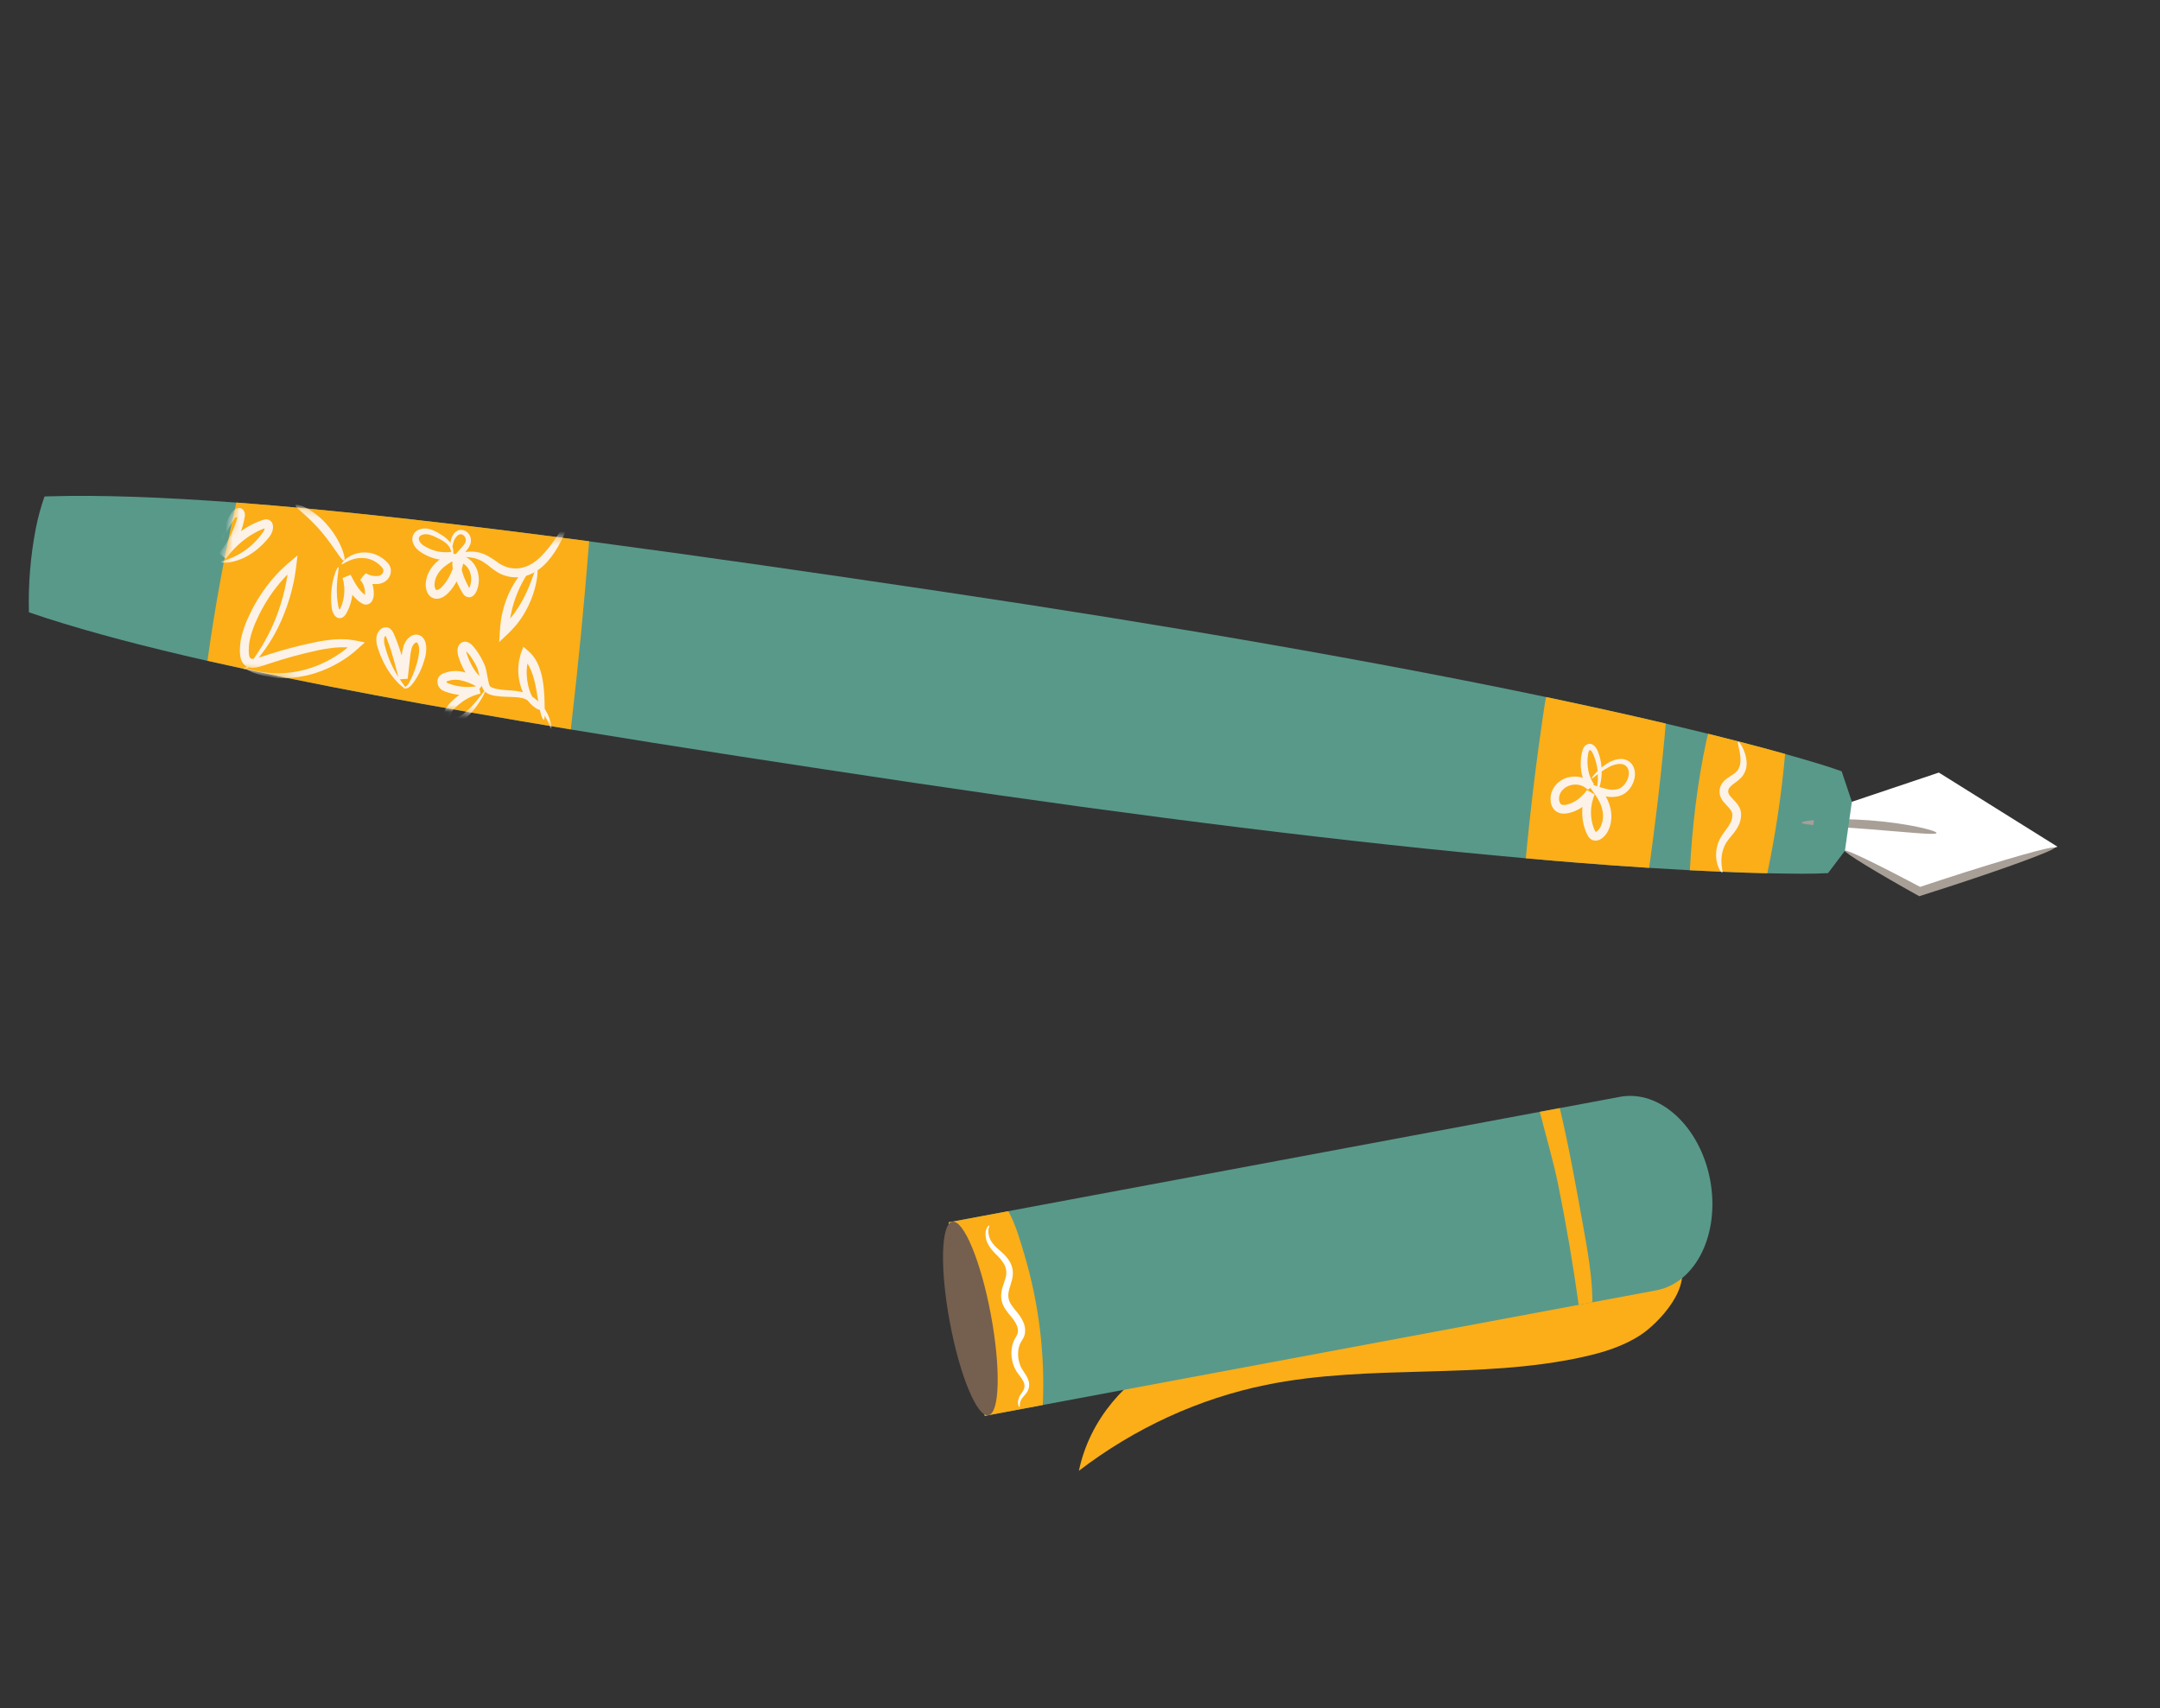 <?xml version="1.0" encoding="UTF-8"?> <svg xmlns="http://www.w3.org/2000/svg" width="311" height="246" viewBox="0 0 311 246" fill="none"><rect x="0" y="0" width="311" height="246" fill="#333333" stroke="none"/><path d="M263.202 125.725C262 125.785 260.753 125.813 259.462 125.809C257.866 125.802 256.2 125.78 254.464 125.743C252.274 125.693 249.977 125.615 247.572 125.51C246.183 125.453 244.763 125.386 243.312 125.308C241.416 125.205 239.464 125.091 237.457 124.965C234.03 124.748 230.451 124.488 226.722 124.186C225.87 124.118 225.01 124.047 224.142 123.973L223.721 123.939C222.397 123.822 221.056 123.705 219.699 123.588C194.793 121.375 164.347 117.599 131.609 112.72C114.221 110.127 97.584 107.575 82.157 105.035C62.408 101.773 44.642 98.511 29.843 95.153C21.035 93.156 13.276 91.123 6.78 89.038C5.881 88.749 5.008 88.459 4.161 88.167C4.056 84.106 4.391 80.046 5.162 76.058C5.469 74.507 5.886 72.981 6.412 71.49C6.623 71.48 6.837 71.475 7.054 71.468C14.526 71.245 23.612 71.591 34.004 72.368C48.63 73.465 65.847 75.437 84.803 77.945C100.762 80.064 117.954 82.549 135.874 85.22C168.341 90.06 198.292 95.274 222.6 100.369C228.72 101.654 234.484 102.927 239.84 104.188C241.927 104.683 243.959 105.173 245.933 105.658C247.554 106.057 249.133 106.457 250.667 106.857C252.882 107.429 254.997 107.999 257.014 108.564C258.683 109.031 260.282 109.495 261.81 109.956C262.971 110.305 264.087 110.674 265.155 111.057C264.058 114.698 263.608 121.17 263.202 125.725Z" fill="#59998A"></path><path d="M262.395 120.735L276.401 128.384L296.246 121.923L279.156 111.243L262.334 116.894L262.395 120.735Z" fill="white"></path><path d="M278.823 119.941C278.887 119.607 274.61 118.527 269.202 118.123C263.794 117.719 259.402 118.121 259.415 118.462C259.429 118.804 263.774 118.982 269.104 119.397C274.435 119.811 278.759 120.299 278.823 119.941Z" fill="#A89F97"></path><path d="M295.806 122.066C295.697 121.731 288.653 123.724 280.072 126.517L278.101 127.163L277.144 127.482L276.673 127.639L276.467 127.708L274.444 126.643L272.366 125.564C271.047 124.887 269.872 124.3 268.887 123.822C266.918 122.87 265.707 122.366 265.636 122.496C265.564 122.625 266.643 123.371 268.509 124.515C269.442 125.087 270.572 125.757 271.856 126.504L273.885 127.671L274.97 128.282L276.339 129.047L280.467 127.723C289.047 124.937 295.916 122.401 295.806 122.066Z" fill="#A89F97"></path><path d="M265.163 111.055L266.634 115.451L265.636 122.5L263.204 125.724L260.853 120.793L261.495 115.224L265.163 111.055Z" fill="#59998A"></path><path d="M82.185 105.027C62.436 101.765 44.67 98.503 29.872 95.145C30.933 87.49 32.319 79.895 34.029 72.361C48.654 73.458 65.871 75.43 84.828 77.938C84.116 86.982 83.235 96.012 82.185 105.027Z" fill="#FBAE17"></path><mask id="mask0_5319_40" style="mask-type:luminance" maskUnits="userSpaceOnUse" x="29" y="72" width="56" height="34"><path d="M82.15 105.037C62.401 101.775 44.635 98.513 29.837 95.155C30.898 87.5 32.283 79.905 33.994 72.371C48.619 73.468 65.836 75.44 84.793 77.947C84.081 86.992 83.2 96.022 82.15 105.037Z" fill="white"></path></mask><g mask="url(#mask0_5319_40)"><path d="M65.355 80.331C65.395 80.415 65.684 80.352 66.181 80.283C66.859 80.178 67.551 80.201 68.221 80.35C68.666 80.456 69.094 80.627 69.489 80.859C69.959 81.157 70.408 81.487 70.834 81.844C71.1 82.054 71.38 82.247 71.67 82.422C72.68 83.014 73.86 83.244 75.018 83.076C75.79 82.959 76.529 82.682 77.187 82.264C77.777 81.89 78.312 81.436 78.777 80.915C79.527 80.064 80.166 79.12 80.677 78.108C81.026 77.447 81.328 76.763 81.582 76.06C81.757 75.561 81.811 75.265 81.733 75.227C81.654 75.188 81.45 75.404 81.141 75.831C80.833 76.257 80.424 76.888 79.903 77.639C79.32 78.516 78.659 79.338 77.927 80.096C77.11 80.907 76.063 81.635 74.835 81.806C74.241 81.896 73.635 81.853 73.06 81.681C72.508 81.506 71.99 81.239 71.528 80.89C71.039 80.523 70.52 80.197 69.977 79.916C69.47 79.671 68.925 79.514 68.365 79.453C67.572 79.359 66.769 79.478 66.038 79.798C65.538 80.038 65.32 80.257 65.355 80.331Z" fill="#FCF2E8"></path><path d="M65.056 79.156C65.107 79.142 65.107 78.946 65.166 78.586C65.201 78.368 65.258 78.153 65.334 77.945C65.43 77.676 65.578 77.428 65.77 77.216C65.872 77.106 65.996 77.019 66.133 76.961C66.259 76.913 66.398 76.912 66.524 76.96C66.679 77.021 66.812 77.125 66.909 77.26C67.006 77.395 67.061 77.555 67.07 77.721C67.074 77.909 67.023 78.093 66.924 78.252C66.79 78.461 66.635 78.657 66.462 78.834L66.171 79.161L65.743 79.646L65.219 80.247L64.941 80.561C64.902 80.61 64.837 80.674 64.816 80.711L64.744 80.83L65.578 80.878C65.711 80.89 65.863 80.892 65.984 80.913L66.161 80.945L66.252 80.962L66.319 80.987C66.445 81.026 66.566 81.08 66.679 81.148C66.769 81.201 66.856 81.26 66.939 81.326C67.283 81.605 67.541 81.977 67.681 82.398C67.833 82.856 67.879 83.343 67.816 83.822C67.785 84.065 67.722 84.303 67.63 84.53C67.593 84.608 67.606 84.581 67.598 84.594L67.586 84.609C67.582 84.614 67.577 84.618 67.572 84.621C67.567 84.624 67.56 84.626 67.554 84.626C67.495 84.577 67.598 84.731 67.307 84.182C67.107 83.793 66.927 83.394 66.768 82.985C66.458 82.177 66.305 81.327 66.444 80.517L65.834 80.622C65.822 80.581 65.848 80.563 65.826 80.595C65.778 80.648 65.719 80.69 65.653 80.716C65.581 80.753 65.387 80.803 65.441 80.794C65.445 80.806 65.449 80.819 65.451 80.831C65.453 80.876 65.451 80.921 65.445 80.966C65.451 80.987 65.438 81.012 65.434 81.031L65.407 81.142C65.33 81.452 65.236 81.757 65.123 82.056C64.897 82.662 64.597 83.237 64.229 83.768C64.037 84.053 63.818 84.319 63.575 84.561C63.4 84.747 63.178 84.883 62.932 84.953C62.911 84.96 62.888 84.961 62.866 84.958C62.845 84.955 62.824 84.946 62.806 84.934C62.749 84.899 62.705 84.847 62.68 84.786C62.579 84.544 62.541 84.28 62.568 84.019C62.598 83.719 62.67 83.424 62.782 83.144C62.901 82.861 63.055 82.594 63.24 82.35C63.429 82.101 63.645 81.872 63.884 81.67L63.928 81.632L63.95 81.611L63.963 81.607L63.987 81.588L64.189 81.436C64.325 81.327 64.467 81.227 64.615 81.134C64.771 81.038 64.926 80.94 65.083 80.847L65.632 80.554L65.558 80.29L65.523 80.127L65.515 80.024C65.508 80.002 65.52 79.971 65.514 79.955C65.456 79.912 65.381 79.847 65.186 79.436L64.685 79.501C64.531 79.515 64.416 79.508 64.281 79.513C64.145 79.518 64.013 79.524 63.9 79.512L63.558 79.48L63.389 79.463L63.301 79.447L63.138 79.42C63.03 79.401 62.926 79.375 62.821 79.353C62.413 79.251 62.018 79.106 61.64 78.921C61.458 78.832 61.279 78.735 61.107 78.628L60.979 78.548C60.942 78.522 60.911 78.501 60.878 78.476C60.811 78.425 60.748 78.37 60.689 78.311C60.472 78.123 60.333 77.859 60.3 77.574C60.303 77.462 60.34 77.354 60.404 77.263C60.469 77.172 60.559 77.102 60.664 77.063C60.92 76.942 61.206 76.895 61.487 76.929C62.069 76.993 62.63 77.281 63.131 77.539C63.573 77.74 63.983 78.006 64.347 78.327C64.597 78.57 64.787 78.867 64.901 79.196C65.091 79.744 65.018 80.077 65.091 80.097C65.118 80.104 65.173 80.03 65.22 79.865C65.281 79.618 65.29 79.36 65.244 79.109C65.175 78.695 64.998 78.306 64.73 77.982C64.368 77.574 63.941 77.229 63.465 76.961C62.968 76.656 62.399 76.28 61.6 76.128C61.164 76.051 60.716 76.1 60.307 76.269C60.062 76.368 59.846 76.526 59.679 76.729C59.497 76.959 59.389 77.238 59.371 77.53C59.358 77.81 59.414 78.09 59.532 78.344C59.641 78.581 59.786 78.8 59.964 78.991C60.051 79.087 60.145 79.177 60.245 79.26C60.296 79.302 60.353 79.343 60.404 79.382L60.548 79.48C60.745 79.614 60.949 79.737 61.159 79.849C61.597 80.082 62.059 80.269 62.536 80.405C62.659 80.435 62.783 80.471 62.907 80.497L63.1 80.534L63.199 80.554L63.279 80.572C63.309 80.578 63.341 80.579 63.372 80.577L63.249 80.634L63.213 80.644L63.191 80.65L63.179 80.653L63.081 80.735C62.775 80.988 62.498 81.273 62.254 81.586C61.997 81.913 61.784 82.273 61.62 82.655C61.541 82.852 61.475 83.053 61.423 83.258C61.362 83.471 61.322 83.689 61.306 83.909C61.256 84.394 61.334 84.883 61.532 85.328C61.663 85.611 61.873 85.849 62.138 86.012C62.428 86.189 62.771 86.257 63.106 86.204C63.378 86.16 63.639 86.062 63.874 85.917C64.077 85.793 64.266 85.648 64.438 85.485C64.748 85.182 65.027 84.849 65.27 84.49C65.697 83.869 66.045 83.196 66.304 82.488C66.433 82.143 66.54 81.79 66.626 81.431L66.659 81.292C66.673 81.229 66.683 81.165 66.689 81.101C66.704 80.979 66.708 80.855 66.701 80.732C66.692 80.569 66.652 80.409 66.584 80.26C66.525 80.131 66.436 80.018 66.324 79.931C66.173 79.816 65.986 79.756 65.796 79.763L65.285 79.786L65.202 80.279C65.111 80.824 65.109 81.38 65.196 81.926C65.28 82.437 65.419 82.936 65.613 83.416C65.793 83.864 65.999 84.301 66.229 84.725L66.393 85.03C66.477 85.192 66.57 85.349 66.674 85.499C66.775 85.662 66.917 85.794 67.087 85.882C67.257 85.969 67.447 86.01 67.638 85.998C67.894 85.961 68.127 85.831 68.292 85.632C68.384 85.528 68.463 85.414 68.528 85.292C68.593 85.177 68.66 85.006 68.685 84.95C68.808 84.627 68.888 84.289 68.922 83.944C68.993 83.287 68.908 82.622 68.674 82.003C68.449 81.4 68.054 80.876 67.537 80.493C67.414 80.401 67.282 80.319 67.145 80.248C67.037 80.188 66.924 80.137 66.807 80.096C66.741 80.075 66.672 80.064 66.603 80.065L66.57 80.074C66.557 80.078 66.568 80.064 66.575 80.058L66.606 80.013L66.674 79.914L66.712 79.861L66.721 79.847L66.757 79.805L66.826 79.718L67.096 79.377C67.296 79.143 67.47 78.888 67.614 78.616C67.771 78.316 67.836 77.975 67.799 77.638C67.765 77.331 67.639 77.042 67.438 76.808C67.238 76.574 66.971 76.405 66.674 76.324C66.397 76.251 66.103 76.284 65.849 76.415C65.648 76.526 65.473 76.678 65.336 76.862C65.127 77.147 64.983 77.474 64.915 77.821C64.865 78.066 64.848 78.317 64.864 78.566C64.912 78.973 65.015 79.164 65.056 79.156Z" fill="#FCF2E8"></path><path d="M77.291 81.74C77.1 81.71 76.836 82.853 76.129 84.558C75.719 85.552 75.223 86.509 74.649 87.418C74.314 87.95 73.946 88.461 73.546 88.947L73.47 89.041L73.451 89.063L73.471 88.957L73.513 88.711C73.631 88.082 73.783 87.46 73.967 86.848C74.147 86.262 74.352 85.716 74.562 85.219C74.773 84.722 74.996 84.257 75.218 83.848C75.439 83.439 75.654 83.075 75.85 82.757L76.13 82.313C76.192 82.206 76.27 82.108 76.362 82.024C76.528 81.871 76.648 81.807 76.766 81.841C76.883 81.876 76.892 81.932 76.916 81.902C76.934 81.849 76.936 81.792 76.921 81.738C76.905 81.684 76.874 81.636 76.832 81.6C76.789 81.561 76.738 81.531 76.683 81.512C76.628 81.493 76.57 81.486 76.512 81.49C76.362 81.499 76.215 81.54 76.082 81.61C75.923 81.69 75.779 81.797 75.656 81.925C75.537 82.044 75.41 82.177 75.274 82.319C74.975 82.651 74.697 83.002 74.44 83.369C74.13 83.815 73.848 84.28 73.596 84.762C73.31 85.317 73.059 85.889 72.845 86.476C72.611 87.124 72.422 87.788 72.278 88.462L72.224 88.728L72.195 88.88C72.179 88.958 72.166 89.049 72.156 89.131L72.024 90.158C71.995 90.49 71.978 90.809 71.953 91.139C71.928 91.47 71.91 91.82 71.887 92.163L71.867 92.465L73.291 91.105C73.516 90.903 73.746 90.629 73.971 90.385L74.305 90.014C74.36 89.955 74.419 89.876 74.448 89.839L74.53 89.732C74.951 89.194 75.33 88.624 75.662 88.026C76.224 87.025 76.665 85.96 76.974 84.854C77.498 82.971 77.447 81.766 77.291 81.74Z" fill="#FCF2E8"></path><path d="M69.832 99.465C69.748 99.417 69.367 100.023 68.552 100.992C68.065 101.578 67.527 102.12 66.945 102.613C66.603 102.904 66.218 103.139 65.803 103.311C65.598 103.393 65.381 103.439 65.161 103.448C65.075 103.452 64.989 103.446 64.904 103.431C64.882 103.428 64.861 103.421 64.842 103.409C64.823 103.398 64.807 103.382 64.794 103.364C64.779 103.33 64.773 103.291 64.779 103.253C64.789 103.177 64.804 103.101 64.824 103.027C64.881 102.822 64.973 102.627 65.095 102.452C65.395 102.042 65.753 101.678 66.157 101.369C67.036 100.64 68.072 100.125 69.185 99.867L68.935 98.758C67.495 99.053 66.002 98.94 64.623 98.431C64.388 98.349 64.305 98.268 64.293 98.237C64.279 98.208 64.27 98.176 64.267 98.144L64.287 98.138L64.548 98.039C64.728 97.981 64.913 97.937 65.1 97.909C65.492 97.858 65.889 97.87 66.277 97.945C67.131 98.131 67.949 98.454 68.699 98.902C68.835 98.976 68.968 99.058 69.1 99.134L69.817 98.08C69.03 97.456 68.38 96.676 67.908 95.79C67.671 95.355 67.471 94.902 67.308 94.435L67.2 94.1C67.173 94.009 67.154 93.917 67.142 93.823C67.142 93.823 67.139 93.81 67.137 93.805C67.136 93.799 67.161 93.798 67.172 93.804C67.183 93.81 67.172 93.804 67.184 93.817L67.26 93.904L67.411 94.077C67.508 94.195 67.603 94.314 67.694 94.437C68.052 94.92 68.361 95.437 68.619 95.98L68.714 96.182L68.759 96.283L68.78 96.359C68.823 96.486 68.859 96.614 68.888 96.744C68.957 97.025 69.017 97.32 69.077 97.605C69.136 97.89 69.203 98.199 69.284 98.503C69.326 98.654 69.37 98.81 69.433 98.97C69.505 99.174 69.614 99.362 69.755 99.527C69.973 99.732 70.23 99.89 70.51 99.994C70.743 100.08 70.984 100.144 71.229 100.186C71.665 100.258 72.104 100.302 72.546 100.317C73.374 100.357 74.142 100.353 74.813 100.445C74.972 100.467 75.13 100.497 75.286 100.536C75.427 100.578 75.565 100.632 75.697 100.697C75.977 100.823 76.246 100.972 76.503 101.141C76.959 101.44 77.376 101.794 77.746 102.195C78.265 102.772 78.685 103.431 78.988 104.146C79.195 104.647 79.283 104.933 79.346 104.923C79.409 104.913 79.413 104.608 79.294 104.047C79.1 103.231 78.733 102.465 78.219 101.801C77.85 101.321 77.417 100.893 76.933 100.529C76.657 100.32 76.365 100.134 76.059 99.972C75.888 99.878 75.708 99.798 75.523 99.735C75.335 99.675 75.144 99.627 74.951 99.591C74.178 99.442 73.404 99.419 72.607 99.346C72.211 99.316 71.817 99.261 71.428 99.182C71.055 99.103 70.685 98.958 70.531 98.794C70.498 98.731 70.47 98.665 70.447 98.597C70.416 98.485 70.381 98.359 70.345 98.23C70.282 97.966 70.23 97.681 70.175 97.389C70.121 97.097 70.068 96.794 69.999 96.476C69.96 96.304 69.913 96.134 69.856 95.967L69.803 95.823L69.755 95.71L69.656 95.484C69.377 94.864 69.038 94.273 68.643 93.72C68.543 93.578 68.435 93.44 68.326 93.302L68.157 93.099L68.069 92.998C68.018 92.94 67.964 92.884 67.907 92.832C67.692 92.612 67.413 92.463 67.11 92.406C66.967 92.384 66.821 92.392 66.681 92.431C66.542 92.47 66.412 92.539 66.302 92.633C66.131 92.783 66.006 92.977 65.939 93.194C65.87 93.437 65.85 93.691 65.88 93.942C65.897 94.107 65.927 94.27 65.972 94.43C66.015 94.584 66.049 94.703 66.099 94.839C66.279 95.374 66.504 95.893 66.771 96.391C67.321 97.437 68.084 98.356 69.011 99.089L69.727 98.036C69.586 97.954 69.445 97.868 69.293 97.791C68.418 97.272 67.463 96.903 66.466 96.699C65.945 96.604 65.412 96.594 64.887 96.669C64.624 96.71 64.365 96.774 64.113 96.86C63.989 96.907 63.868 96.954 63.742 97.005C63.713 97.013 63.658 97.045 63.611 97.071C63.562 97.098 63.514 97.128 63.469 97.16C63.38 97.225 63.3 97.302 63.232 97.389C63.067 97.612 62.98 97.883 62.985 98.16C62.983 98.404 63.045 98.645 63.164 98.858C63.283 99.071 63.456 99.249 63.664 99.376C63.82 99.47 63.986 99.547 64.159 99.603C64.706 99.798 65.27 99.938 65.845 100.022C66.939 100.181 68.054 100.136 69.132 99.889L68.884 98.778C67.611 99.104 66.434 99.73 65.452 100.603C65.221 100.803 65.016 101.007 64.8 101.228C64.589 101.452 64.401 101.696 64.238 101.957C64.07 102.227 63.948 102.523 63.878 102.833C63.838 103.009 63.82 103.189 63.823 103.369C63.822 103.579 63.885 103.784 64.004 103.956C64.076 104.048 64.166 104.124 64.268 104.18C64.37 104.236 64.483 104.271 64.599 104.282C64.785 104.318 64.976 104.326 65.165 104.306C65.478 104.274 65.783 104.189 66.067 104.054C66.545 103.824 66.981 103.517 67.359 103.145C67.936 102.585 68.451 101.964 68.894 101.293C69.664 100.188 69.899 99.501 69.832 99.465Z" fill="#FCF2E8"></path><path d="M78.299 103.67C78.471 103.631 78.432 102.589 78.399 100.875C78.381 99.848 78.287 98.824 78.117 97.812C78.006 97.192 77.836 96.585 77.61 95.998C77.486 95.677 77.338 95.367 77.167 95.069C77.122 94.992 77.077 94.911 77.027 94.841C76.943 94.706 76.851 94.578 76.749 94.456C76.65 94.338 76.55 94.22 76.45 94.099L76.137 93.803L75.482 93.246L75.4 93.174C75.375 93.157 75.339 93.099 75.333 93.158L75.264 93.36L75.119 93.746C75.074 93.877 75.02 93.993 74.981 94.135L74.874 94.573L74.766 95.005C74.749 95.077 74.73 95.145 74.715 95.222C74.707 95.261 74.705 95.291 74.7 95.325L74.692 95.406C74.605 96.039 74.596 96.681 74.666 97.316C74.725 97.888 74.846 98.451 75.025 98.998C75.109 99.244 75.206 99.486 75.315 99.723C75.369 99.836 75.422 99.947 75.474 100.055L75.65 100.36C76.008 100.994 76.509 101.535 77.112 101.942C77.275 102.055 77.454 102.141 77.644 102.197C77.774 102.236 77.851 102.236 77.873 102.197C77.984 102.025 77.078 101.438 76.452 99.946C76.414 99.854 76.374 99.759 76.333 99.663C76.291 99.567 76.266 99.462 76.231 99.359C76.151 99.156 76.112 98.93 76.048 98.704C75.936 98.218 75.867 97.722 75.843 97.223C75.815 96.676 75.846 96.127 75.934 95.587C75.943 95.521 75.939 95.549 75.943 95.541C75.983 95.598 76.021 95.658 76.055 95.719C76.201 95.963 76.33 96.216 76.439 96.479C76.655 96.992 76.829 97.522 76.959 98.064C77.214 99.115 77.351 100.12 77.493 100.967C77.592 101.646 77.736 102.317 77.924 102.976C78.078 103.441 78.218 103.685 78.299 103.67Z" fill="#FCF2E8"></path><path d="M35.008 96.326C35.018 96.359 35.275 96.384 35.694 96.165C36.114 95.945 36.629 95.474 37.162 94.81C38.697 92.934 39.934 90.833 40.831 88.581C41.462 87.027 41.95 85.419 42.29 83.777L42.359 83.443L42.395 83.274L42.437 82.988L42.617 81.808C42.674 81.409 42.714 80.997 42.765 80.584L42.802 80.272L42.82 80.116L42.829 80.036L42.833 79.997C42.83 79.987 42.841 79.962 42.828 79.98L42.348 80.387L41.385 81.204C41.061 81.478 40.753 81.79 40.43 82.085C40.333 82.176 40.314 82.2 40.264 82.25L40.132 82.384L39.868 82.659C39.7 82.847 39.522 83.03 39.356 83.226C37.951 84.851 36.781 86.665 35.88 88.615C35.37 89.65 34.981 90.74 34.721 91.864C34.659 92.161 34.613 92.461 34.585 92.763C34.554 93.058 34.537 93.361 34.534 93.673C34.531 94.003 34.562 94.332 34.626 94.656C34.665 94.844 34.726 95.028 34.806 95.203C34.901 95.414 35.039 95.603 35.211 95.757C35.395 95.919 35.616 96.034 35.854 96.093C36.054 96.143 36.261 96.163 36.468 96.152C36.801 96.13 37.131 96.071 37.451 95.975C38.043 95.81 38.562 95.614 39.091 95.446C40.148 95.099 41.196 94.785 42.234 94.503C43.27 94.214 44.3 93.968 45.312 93.743C46.282 93.517 47.266 93.353 48.258 93.251C48.725 93.209 49.195 93.193 49.665 93.205C49.724 93.207 49.781 93.207 49.838 93.211L49.887 93.214L49.926 93.216C49.956 93.216 49.987 93.218 50.017 93.222L50.041 93.215C50.051 93.212 50.056 93.211 50.043 93.225L50.016 93.253L49.955 93.316L49.911 93.355L49.65 93.558C49.474 93.688 49.313 93.835 49.13 93.948C47.827 94.877 46.397 95.614 44.884 96.135C43.632 96.565 42.328 96.828 41.007 96.915C40.005 96.988 38.998 96.95 38.004 96.802C37.798 96.772 37.602 96.752 37.421 96.719L36.916 96.611L36.479 96.525L36.122 96.431C35.693 96.323 35.457 96.284 35.441 96.325C35.425 96.366 35.629 96.485 36.038 96.674L36.383 96.83L36.814 96.978L37.321 97.145C37.505 97.2 37.703 97.241 37.911 97.293C38.933 97.534 39.981 97.647 41.031 97.629C42.429 97.614 43.818 97.402 45.156 96.997C46.781 96.504 48.323 95.769 49.73 94.819C49.928 94.701 50.106 94.553 50.294 94.418L50.576 94.209C50.743 94.09 50.904 93.962 51.057 93.825L51.962 93.014L52.424 92.6L52.482 92.547L52.511 92.521C52.511 92.521 52.544 92.499 52.52 92.5L52.369 92.469L52.064 92.406C51.649 92.325 51.285 92.233 50.846 92.173C50.633 92.139 50.424 92.108 50.192 92.083L49.886 92.061C49.821 92.055 49.758 92.053 49.7 92.049C49.184 92.026 48.668 92.033 48.153 92.072C47.108 92.162 46.07 92.32 45.046 92.544C44.01 92.76 42.962 93.008 41.902 93.287C40.842 93.569 39.771 93.883 38.692 94.23C38.153 94.401 37.611 94.598 37.107 94.739C36.881 94.806 36.648 94.849 36.412 94.868C36.286 94.888 36.157 94.858 36.053 94.785C35.955 94.669 35.892 94.527 35.873 94.377C35.83 94.141 35.81 93.902 35.814 93.662C35.816 93.404 35.831 93.14 35.856 92.874C35.882 92.617 35.921 92.362 35.972 92.11C36.209 91.079 36.56 90.079 37.021 89.126C37.86 87.272 38.949 85.54 40.256 83.98C40.408 83.791 40.572 83.615 40.73 83.434L41.185 82.942L41.265 82.855L41.33 82.786L41.367 82.748C41.371 82.759 41.374 82.769 41.376 82.78C41.375 82.81 41.375 82.826 41.372 82.871L41.357 83.021L41.352 83.063L41.322 83.225L41.265 83.548C40.977 85.141 40.554 86.707 40.002 88.229C39.202 90.444 38.119 92.546 36.78 94.483C36.449 95.019 36.04 95.503 35.567 95.919C35.225 96.212 34.996 96.276 35.008 96.326Z" fill="#FCF2E8"></path><path d="M49.18 81.245C49.206 81.271 49.283 81.248 49.409 81.181C49.471 81.149 49.545 81.105 49.631 81.053C49.717 81.002 49.826 80.955 49.939 80.892C50.217 80.75 50.507 80.63 50.805 80.533C51.197 80.417 51.604 80.353 52.013 80.342C52.54 80.33 53.064 80.429 53.55 80.633C54.037 80.838 54.475 81.142 54.835 81.527C55.063 81.748 55.194 81.955 55.2 82.112C55.204 82.217 55.187 82.321 55.15 82.418C55.112 82.516 55.056 82.605 54.984 82.681C54.806 82.848 54.57 82.941 54.326 82.942C54.165 82.954 54.003 82.951 53.843 82.934L53.767 82.924L53.638 82.905C53.556 82.895 53.443 82.861 53.351 82.841C53.26 82.821 53.15 82.775 53.034 82.727C52.909 82.673 52.787 82.612 52.669 82.546C52.508 82.728 52.419 82.822 52.358 82.883C52.296 82.944 52.265 82.969 52.244 82.988C52.132 83.164 52.006 83.331 51.868 83.488C51.991 83.632 52.099 83.789 52.191 83.955C52.228 84.027 52.272 84.099 52.302 84.169L52.378 84.376L52.42 84.487L52.461 84.633C52.478 84.694 52.495 84.753 52.501 84.815C52.547 85.06 52.566 85.309 52.559 85.558C52.545 85.704 52.548 85.644 52.548 85.657L52.423 85.563C51.996 85.203 51.63 84.776 51.339 84.299C51.02 83.813 50.752 83.286 50.476 82.762L49.327 83.228C49.578 84.075 49.644 84.966 49.519 85.84C49.464 86.252 49.367 86.657 49.233 87.05C49.165 87.241 49.091 87.426 49.009 87.603C48.995 87.632 48.996 87.63 48.997 87.632L48.989 87.656C48.982 87.673 48.973 87.69 48.962 87.705C48.955 87.715 48.944 87.723 48.933 87.728C48.921 87.734 48.909 87.736 48.896 87.735C48.883 87.734 48.871 87.73 48.861 87.723C48.85 87.716 48.841 87.706 48.835 87.695C48.818 87.674 48.804 87.651 48.792 87.626C48.789 87.617 48.786 87.608 48.784 87.598C48.777 87.572 48.77 87.549 48.763 87.523C48.746 87.473 48.732 87.422 48.721 87.371C48.633 86.912 48.571 86.449 48.534 85.984C48.478 85.222 48.483 84.457 48.547 83.696C48.657 82.422 48.838 81.697 48.72 81.661C48.602 81.624 48.243 82.293 47.943 83.602C47.767 84.394 47.676 85.203 47.673 86.015C47.67 86.519 47.699 87.022 47.761 87.522C47.767 87.582 47.782 87.673 47.797 87.746C47.807 87.785 47.818 87.822 47.829 87.861C47.84 87.915 47.855 87.968 47.873 88.02C47.94 88.24 48.046 88.446 48.186 88.628C48.316 88.798 48.496 88.923 48.701 88.986C48.912 89.04 49.135 89.012 49.326 88.907C49.474 88.823 49.602 88.708 49.701 88.57C49.758 88.493 49.81 88.413 49.857 88.331L49.991 88.083C50.098 87.87 50.198 87.659 50.286 87.434C50.856 85.973 50.938 84.367 50.519 82.856L49.369 83.322C49.639 83.857 49.92 84.414 50.269 84.971C50.629 85.572 51.088 86.108 51.626 86.557L51.736 86.641L51.791 86.682C51.805 86.693 51.85 86.719 51.88 86.738C52.01 86.813 52.137 86.906 52.271 86.967C52.398 87.025 52.535 87.056 52.675 87.057C52.815 87.059 52.953 87.031 53.081 86.976C53.339 86.861 53.542 86.651 53.648 86.39C53.754 86.143 53.813 85.878 53.823 85.61C53.834 85.258 53.804 84.907 53.733 84.562C53.711 84.481 53.686 84.392 53.676 84.311L53.629 84.142L53.625 84.13C53.623 84.121 53.609 84.111 53.594 84.095C53.602 84.096 53.61 84.097 53.618 84.097L53.633 84.093L53.648 84.089L53.742 84.095C53.976 84.112 54.211 84.108 54.444 84.082C54.975 84.04 55.47 83.796 55.827 83.399C55.999 83.201 56.127 82.967 56.203 82.715C56.278 82.462 56.298 82.197 56.262 81.936C56.218 81.682 56.116 81.442 55.965 81.233C55.844 81.068 55.706 80.917 55.552 80.782C55.036 80.293 54.413 79.931 53.732 79.724C53.156 79.553 52.551 79.503 51.955 79.578C51.481 79.639 51.021 79.773 50.589 79.974C50.275 80.127 49.981 80.318 49.712 80.541C49.607 80.636 49.516 80.72 49.441 80.799C49.366 80.879 49.314 80.952 49.27 81.012C49.188 81.148 49.157 81.221 49.18 81.245Z" fill="#FCF2E8"></path><path d="M49.535 80.71C49.698 80.643 49.617 80.013 49.258 79.066C48.763 77.838 48.07 76.699 47.206 75.695C46.352 74.673 45.317 73.818 44.154 73.171C43.252 72.692 42.619 72.567 42.544 72.718C42.47 72.868 42.927 73.281 43.641 73.913C44.568 74.719 45.435 75.592 46.235 76.524C48.104 78.705 49.187 80.852 49.535 80.71Z" fill="#FCF2E8"></path><path d="M58.423 99.147C58.487 99.08 58.207 98.725 57.749 98.076C56.665 96.539 55.874 94.816 55.414 92.993C55.307 92.647 55.274 92.282 55.319 91.923C55.324 91.885 55.336 91.847 55.344 91.812C55.352 91.776 55.363 91.757 55.377 91.729C55.391 91.702 55.406 91.675 55.423 91.649C55.435 91.629 55.449 91.611 55.464 91.594C55.471 91.586 55.48 91.581 55.49 91.578C55.5 91.575 55.51 91.575 55.52 91.578C55.528 91.583 55.535 91.59 55.54 91.598L55.546 91.618L55.577 91.683C55.657 91.88 55.754 92.12 55.837 92.341C56.008 92.796 56.171 93.267 56.326 93.754C56.634 94.728 56.913 95.756 57.183 96.821C57.278 97.16 57.355 97.491 57.442 97.822L58.698 97.737L59.042 94.717C59.076 94.275 59.148 93.836 59.257 93.407C59.304 93.233 59.374 93.067 59.464 92.912C59.54 92.785 59.639 92.674 59.757 92.585C59.817 92.536 59.891 92.506 59.969 92.5C60.034 92.515 60.091 92.555 60.128 92.611C60.276 92.88 60.352 93.182 60.347 93.489C60.358 93.834 60.328 94.18 60.258 94.518C60.191 94.865 60.114 95.198 60.028 95.511C59.873 96.076 59.681 96.631 59.452 97.17C59.282 97.577 59.087 97.972 58.869 98.355C58.751 98.578 58.577 98.767 58.364 98.902C58.215 98.978 58.104 98.96 58.095 99.006C58.086 99.053 58.173 99.154 58.419 99.143C58.664 99.131 58.976 98.947 59.247 98.648C59.558 98.287 59.831 97.896 60.063 97.48C60.376 96.938 60.642 96.369 60.856 95.78C60.977 95.451 61.087 95.102 61.187 94.732C61.3 94.325 61.362 93.906 61.372 93.484C61.379 93.249 61.362 93.013 61.321 92.78C61.278 92.503 61.179 92.237 61.029 91.999C60.932 91.845 60.805 91.712 60.655 91.608C60.506 91.504 60.337 91.43 60.158 91.393C59.793 91.335 59.42 91.419 59.114 91.626C58.625 91.971 58.27 92.474 58.108 93.05C57.96 93.547 57.858 94.057 57.803 94.573L57.421 97.588L58.677 97.504C58.585 97.175 58.507 96.837 58.42 96.499C58.14 95.426 57.848 94.374 57.51 93.367C57.34 92.866 57.159 92.368 56.967 91.895C56.868 91.653 56.774 91.434 56.661 91.182L56.611 91.081C56.586 91.031 56.555 90.978 56.523 90.923C56.464 90.824 56.393 90.732 56.313 90.649C56.16 90.489 55.962 90.38 55.745 90.336C55.529 90.308 55.309 90.337 55.107 90.422C54.906 90.506 54.731 90.643 54.6 90.817C54.539 90.888 54.485 90.964 54.439 91.045C54.351 91.19 54.286 91.347 54.246 91.512C54.227 91.586 54.213 91.661 54.202 91.736C54.151 92.254 54.214 92.777 54.387 93.267C54.631 94.047 54.94 94.804 55.311 95.531C55.841 96.584 56.532 97.547 57.361 98.385C57.967 98.971 58.366 99.205 58.423 99.147Z" fill="#FCF2E8"></path><path d="M31.96 77.722C32.036 77.746 32.197 77.451 32.467 76.921C32.843 76.169 33.264 75.441 33.727 74.74L33.785 74.659L33.81 74.626L33.856 74.573C33.885 74.542 33.918 74.516 33.955 74.496C33.987 74.476 34.025 74.465 34.063 74.466C34.084 74.467 34.103 74.475 34.119 74.488C34.134 74.502 34.145 74.52 34.148 74.54C34.156 74.621 34.139 74.701 34.102 74.773L34.092 74.796L34.057 74.908C34.032 74.988 34.007 75.07 33.983 75.153C33.928 75.315 33.876 75.483 33.815 75.648C33.304 77.104 32.536 78.456 31.547 79.641L32.537 80.416C33.059 79.713 33.644 79.06 34.286 78.465C34.985 77.814 35.757 77.246 36.588 76.774C36.981 76.552 37.387 76.355 37.804 76.183C37.855 76.16 37.907 76.144 37.958 76.124L38.031 76.104L38.051 76.098C38.055 76.096 38.059 76.095 38.063 76.095C38.067 76.095 38.072 76.095 38.076 76.097C38.08 76.098 38.083 76.1 38.086 76.103C38.089 76.106 38.092 76.11 38.094 76.114C38.097 76.122 38.099 76.13 38.101 76.139L38.105 76.153C38.105 76.153 38.105 76.153 38.107 76.161L38.093 76.209C38.066 76.284 38.035 76.359 37.999 76.43C37.982 76.466 37.962 76.499 37.944 76.532L37.916 76.576L37.872 76.636C37.647 76.956 37.404 77.265 37.145 77.559C36.682 78.09 36.169 78.575 35.612 79.006C34.797 79.637 33.889 80.137 32.92 80.49C32.227 80.74 31.814 80.837 31.823 80.933C31.831 81.03 32.262 81.085 33.041 80.971C34.145 80.785 35.197 80.37 36.129 79.751C36.777 79.332 37.376 78.841 37.914 78.288C38.216 77.982 38.5 77.658 38.765 77.319L38.819 77.251L38.881 77.164C38.92 77.107 38.956 77.048 38.991 76.989C39.057 76.87 39.116 76.747 39.166 76.62L39.203 76.513C39.22 76.464 39.233 76.415 39.244 76.366C39.271 76.266 39.291 76.163 39.303 76.061C39.328 75.854 39.309 75.644 39.247 75.446C39.189 75.263 39.078 75.103 38.928 74.984C38.778 74.866 38.596 74.795 38.405 74.782C38.194 74.774 37.984 74.812 37.789 74.892L37.534 74.981C37.475 74.998 37.415 75.014 37.368 75.042C36.896 75.222 36.436 75.432 35.991 75.672C35.062 76.179 34.2 76.801 33.426 77.522C32.724 78.173 32.089 78.892 31.529 79.668L32.519 80.443C33.585 79.125 34.383 77.611 34.867 75.986C34.925 75.804 34.971 75.621 35.021 75.441L35.085 75.172L35.121 75.031L35.165 74.803C35.192 74.653 35.222 74.504 35.25 74.355C35.268 74.226 35.268 74.095 35.251 73.966C35.227 73.752 35.139 73.552 34.997 73.391C34.926 73.311 34.838 73.247 34.739 73.204C34.641 73.162 34.534 73.141 34.427 73.145C34.223 73.156 34.025 73.222 33.855 73.336C33.668 73.459 33.501 73.613 33.363 73.79C33.293 73.882 33.229 73.978 33.171 74.079L33.084 74.22L33.034 74.314C32.613 75.088 32.285 75.908 32.058 76.759C31.904 77.359 31.888 77.7 31.96 77.722Z" fill="#FCF2E8"></path></g><path d="M237.477 124.737L237.445 124.964C234.018 124.747 230.439 124.487 226.71 124.185C225.858 124.117 224.998 124.046 224.13 123.972L223.709 123.938C222.385 123.821 221.044 123.704 219.687 123.587C219.757 122.836 219.83 122.085 219.905 121.344C219.99 120.493 220.079 119.642 220.172 118.791C220.249 118.075 220.327 117.359 220.408 116.643C220.466 116.115 220.526 115.584 220.589 115.057C220.613 114.833 220.646 114.606 220.665 114.387C220.722 113.905 220.78 113.424 220.841 112.943C220.859 112.773 220.882 112.605 220.9 112.437C220.96 111.996 221.008 111.56 221.066 111.126C221.134 110.558 221.206 110.001 221.281 109.437C221.356 108.873 221.434 108.277 221.513 107.696C221.701 106.293 221.896 104.895 222.1 103.5C222.192 102.867 222.275 102.29 222.359 101.772C222.374 101.667 222.393 101.579 222.407 101.473C222.41 101.445 222.415 101.418 222.421 101.391C222.438 101.277 222.456 101.168 222.477 101.062C222.519 100.815 222.562 100.587 222.605 100.369C228.725 101.654 234.489 102.926 239.844 104.188C239.773 104.966 239.701 105.748 239.628 106.527C239.611 106.715 239.596 106.902 239.575 107.076C239.505 107.774 239.438 108.469 239.366 109.167C239.264 110.109 239.172 111.049 239.068 111.992C238.972 112.857 238.874 113.723 238.774 114.589C238.675 115.455 238.571 116.319 238.462 117.18C238.372 117.922 238.28 118.663 238.185 119.405C238.149 119.689 238.112 119.974 238.076 120.264C238.005 120.832 237.929 121.387 237.855 121.95L237.727 122.9C237.656 123.516 237.56 124.126 237.477 124.737Z" fill="#FBAE17"></path><path d="M229.178 112.099C229.223 112.143 229.502 111.906 230.034 111.494C230.301 111.293 230.641 111.05 231.042 110.799C231.245 110.673 231.469 110.541 231.709 110.417C231.955 110.289 232.213 110.186 232.48 110.11C233.026 109.958 233.707 109.923 234.113 110.297C234.332 110.505 234.471 110.783 234.507 111.083C234.547 111.433 234.502 111.788 234.376 112.118C234.241 112.481 234.035 112.813 233.77 113.095C233.512 113.382 233.169 113.578 232.791 113.655C232.589 113.701 232.383 113.722 232.176 113.718C232.067 113.717 231.958 113.711 231.849 113.697C231.794 113.691 231.738 113.686 231.682 113.676L231.491 113.646C230.99 113.537 230.496 113.396 230.013 113.224L228.45 112.706L229.6 114.308C229.902 114.726 230.165 115.171 230.385 115.638C230.628 116.17 230.77 116.742 230.803 117.325C230.83 117.909 230.715 118.491 230.467 119.021C230.354 119.26 230.193 119.473 229.993 119.646C229.922 119.712 229.838 119.763 229.746 119.796L229.731 119.773C229.689 119.709 229.653 119.642 229.622 119.573L229.507 119.318L229.407 119.052C229.28 118.687 229.19 118.31 229.138 117.926C229.081 117.534 229.06 117.137 229.077 116.741C229.08 116.641 229.089 116.542 229.095 116.441L229.1 116.367L229.122 116.214L229.168 115.902C229.181 115.793 229.199 115.686 229.224 115.579L229.327 115.209L229.429 114.836C229.475 114.699 229.543 114.538 229.599 114.39L229.18 114.153C229.134 114.127 229.089 114.103 229.045 114.077L228.493 113.767L228.143 114.203L228.057 114.313L227.979 114.39L227.825 114.544C227.635 114.736 227.433 114.915 227.22 115.079C227.089 115.176 227.066 115.184 227.019 115.219C226.973 115.254 226.925 115.28 226.878 115.31C226.784 115.371 226.687 115.422 226.591 115.478C226.397 115.579 226.197 115.666 225.991 115.739C225.796 115.809 225.596 115.862 225.392 115.895C225.236 115.923 225.077 115.918 224.924 115.882C224.817 115.856 224.723 115.793 224.66 115.703C224.493 115.425 224.432 115.096 224.489 114.777C224.508 114.603 224.554 114.434 224.626 114.274C224.7 114.114 224.796 113.964 224.911 113.829C225.148 113.55 225.446 113.331 225.782 113.187C226.286 112.968 226.845 112.911 227.382 113.025C227.402 113.032 227.522 113.055 227.617 113.089C227.721 113.128 227.823 113.173 227.922 113.223C228.103 113.275 228.38 113.516 228.628 113.702L228.781 113.596C228.819 113.568 228.881 113.522 228.9 113.513C228.946 113.482 228.994 113.455 229.044 113.432L229.098 113.417L229.131 113.408C229.158 113.401 229.165 113.415 229.182 113.417C229.2 113.42 229.192 113.378 229.195 113.359C229.199 113.34 229.221 113.295 229.232 113.263C229.243 113.23 229.292 113.168 229.319 113.12C229.345 113.072 229.435 112.974 229.488 112.902C229.408 112.788 229.337 112.667 229.276 112.541L229.089 112.201C228.995 111.989 228.931 111.792 228.853 111.59C228.822 111.48 228.792 111.372 228.761 111.263L228.692 110.957C228.611 110.558 228.569 110.152 228.565 109.744C228.561 109.357 228.592 108.97 228.659 108.589C228.672 108.493 228.691 108.41 228.711 108.329L228.745 108.216L228.762 108.16C228.771 108.13 228.786 108.102 228.807 108.079C228.827 108.055 228.853 108.037 228.881 108.024C228.912 108.015 228.944 108.014 228.975 108.022C229.006 108.03 229.034 108.046 229.056 108.068L229.093 108.1C229.108 108.116 229.123 108.134 229.136 108.152C229.181 108.208 229.221 108.268 229.257 108.33C229.328 108.447 229.395 108.615 229.463 108.757C229.53 108.899 229.586 109.053 229.632 109.201C229.82 109.747 229.947 110.311 230.012 110.884C230.1 111.7 230.085 112.524 229.966 113.336C229.887 113.906 229.822 114.207 229.88 114.228C229.939 114.248 230.094 113.972 230.278 113.406C230.532 112.575 230.645 111.709 230.612 110.841C230.592 110.213 230.499 109.589 230.332 108.984C230.285 108.814 230.227 108.647 230.175 108.479C230.122 108.311 230.054 108.147 229.954 107.952C229.905 107.856 229.85 107.764 229.789 107.675C229.751 107.619 229.71 107.566 229.664 107.516C229.615 107.46 229.561 107.407 229.505 107.358C229.397 107.256 229.266 107.18 229.124 107.139C228.981 107.097 228.83 107.09 228.684 107.117C228.533 107.157 228.393 107.23 228.274 107.331C228.154 107.432 228.059 107.558 227.994 107.7L227.94 107.814L227.897 107.917C227.875 107.974 227.856 108.031 227.839 108.087C227.806 108.198 227.777 108.311 227.757 108.415C227.66 108.85 227.606 109.294 227.593 109.74C227.58 110.21 227.612 110.681 227.688 111.145C227.709 111.265 227.735 111.384 227.757 111.504L227.842 111.846C227.85 111.884 227.861 111.922 227.874 111.959C227.888 112.004 227.907 112.048 227.929 112.09C227.883 112.043 227.831 112.002 227.774 111.969L227.738 111.951L227.721 111.943L227.642 111.922C227.393 111.862 227.139 111.828 226.883 111.821C226.351 111.797 225.82 111.885 225.325 112.079C224.812 112.288 224.355 112.614 223.992 113.032C223.805 113.251 223.648 113.495 223.525 113.756C223.272 114.302 223.188 114.912 223.283 115.507C223.334 115.841 223.463 116.159 223.66 116.434C223.884 116.743 224.204 116.968 224.569 117.074C224.892 117.163 225.23 117.182 225.561 117.131C225.847 117.088 226.128 117.019 226.401 116.924C226.667 116.832 226.926 116.72 227.176 116.59C227.3 116.523 227.424 116.457 227.542 116.382C227.603 116.345 227.662 116.31 227.72 116.268L227.831 116.193C227.831 116.193 227.827 116.178 227.835 116.207L227.84 116.226L227.832 116.327C227.825 116.445 227.814 116.564 227.811 116.683C227.795 117.155 227.821 117.627 227.889 118.094C227.957 118.56 228.07 119.018 228.227 119.462L228.354 119.792L228.503 120.116C228.562 120.238 228.628 120.355 228.702 120.468C228.757 120.548 228.819 120.623 228.887 120.692C228.958 120.765 229.038 120.829 229.124 120.884C229.277 120.971 229.447 121.024 229.622 121.04C229.797 121.056 229.974 121.034 230.14 120.976C230.384 120.892 230.609 120.761 230.802 120.59C231.13 120.302 231.395 119.949 231.579 119.552C231.91 118.837 232.057 118.051 232.007 117.265C231.957 116.531 231.766 115.814 231.446 115.152L231.331 114.917L231.284 114.83L231.281 114.819L231.249 114.775L231.165 114.671C231.208 114.675 231.278 114.694 231.356 114.702C231.92 114.799 232.497 114.778 233.052 114.641C233.335 114.564 233.606 114.448 233.857 114.297C234.092 114.144 234.307 113.961 234.495 113.753C234.836 113.362 235.093 112.905 235.251 112.41C235.407 111.936 235.444 111.43 235.358 110.938C235.269 110.451 235.012 110.01 234.632 109.694C234.274 109.415 233.83 109.27 233.376 109.282C233.004 109.288 232.635 109.359 232.287 109.492C231.986 109.601 231.698 109.743 231.428 109.915C231.179 110.072 230.966 110.226 230.762 110.384C230.426 110.645 230.109 110.931 229.814 111.238C229.331 111.744 229.136 112.06 229.178 112.099Z" fill="#FCF2E8"></path><path d="M254.463 125.742C252.272 125.692 249.975 125.614 247.571 125.508C246.182 125.452 244.762 125.385 243.31 125.307C243.642 119.109 244.374 112.763 245.671 106.734C245.754 106.346 245.845 105.986 245.944 105.655C247.565 106.055 249.143 106.454 250.678 106.854C252.893 107.426 255.008 107.996 257.025 108.562C256.509 114.334 255.654 120.071 254.463 125.742Z" fill="#FBAE17"></path><path d="M247.972 125.621C248.055 125.578 247.972 125.283 247.907 124.767L247.892 124.643L247.703 124.588L247.906 124.766C247.84 124.268 247.836 123.764 247.896 123.266C247.973 122.583 248.195 121.924 248.548 121.334C248.779 120.983 249.033 120.649 249.31 120.334C249.656 119.941 249.962 119.516 250.223 119.062C250.533 118.517 250.693 117.899 250.69 117.272C250.682 116.913 250.594 116.56 250.432 116.238C250.28 115.944 250.088 115.671 249.86 115.43C249.593 115.128 249.327 114.886 249.138 114.655C248.98 114.485 248.874 114.273 248.832 114.045C248.824 113.945 248.832 113.845 248.855 113.748C248.863 113.7 248.878 113.654 248.899 113.611C248.919 113.564 248.943 113.519 248.971 113.477C249.124 113.266 249.312 113.081 249.526 112.931C249.992 112.567 250.585 112.2 250.984 111.61C251.335 111.083 251.51 110.458 251.483 109.825C251.464 109.352 251.376 108.884 251.223 108.436C251.115 108.11 250.98 107.795 250.819 107.492C250.544 107.006 250.349 106.763 250.27 106.798C250.19 106.833 250.227 107.142 250.353 107.663C250.478 108.183 250.648 108.944 250.582 109.792C250.555 110.223 250.399 110.635 250.134 110.975C249.864 111.314 249.392 111.59 248.823 111.974C248.492 112.19 248.2 112.462 247.962 112.778C247.893 112.873 247.833 112.974 247.784 113.08C247.728 113.189 247.684 113.303 247.654 113.422C247.589 113.658 247.564 113.904 247.582 114.149C247.636 114.63 247.832 115.085 248.146 115.454C248.419 115.779 248.684 116.034 248.908 116.286C249.059 116.442 249.188 116.619 249.29 116.81C249.375 116.967 249.424 117.14 249.433 117.318C249.434 117.729 249.334 118.133 249.142 118.496C248.768 119.257 248.058 119.954 247.627 120.812C247.249 121.558 247.063 122.387 247.086 123.224C247.091 123.798 247.208 124.367 247.429 124.897L247.505 125.075L247.631 125.076L247.427 124.896C247.657 125.437 247.899 125.661 247.972 125.621Z" fill="#FCF2E8"></path><path d="M236.29 192.179C233.743 193.867 230.835 194.744 227.919 195.389C213.019 198.685 197.258 196.363 182.307 199.411C172.639 201.382 163.422 205.603 155.337 211.784C156.94 204.208 162.237 198.545 168.251 195.395C174.265 192.244 181.007 191.248 187.641 190.285L210.152 187.018C215.749 186.205 221.352 185.391 226.854 184.078C230.37 183.24 233.847 182.195 237.193 180.761C238.653 180.133 240.639 179.614 241.588 181.177C244.038 185.222 238.623 190.631 236.29 192.179Z" fill="#FBAE17"></path><path d="M246.234 169.927C246.945 173.775 246.444 177.476 245.037 180.349C243.63 183.223 241.326 185.265 238.46 185.801L141.786 203.868L136.576 176.003L233.25 157.936C238.982 156.864 244.797 162.235 246.234 169.927Z" fill="#59998A"></path><path d="M150.146 202.312L141.79 203.875L136.58 176.01L145.179 174.401C146.224 176.268 146.88 178.596 147.498 180.677C149.582 187.69 150.477 195.003 150.146 202.312Z" fill="#FBAE17"></path><path d="M142.666 189.301C141.228 181.606 138.74 175.616 137.109 175.921C135.477 176.225 135.321 182.71 136.759 190.405C138.197 198.1 140.686 204.091 142.317 203.786C143.948 203.481 144.105 196.996 142.666 189.301Z" fill="#755F4F"></path><path d="M146.811 202.602C146.891 202.58 146.707 202.176 147.023 201.573C147.106 201.409 147.211 201.257 147.333 201.12C147.47 200.958 147.645 200.779 147.812 200.544C148.008 200.275 148.133 199.959 148.173 199.628C148.209 199.256 148.147 198.881 147.993 198.54C147.702 197.851 147.179 197.305 146.928 196.69C146.638 196.005 146.527 195.257 146.606 194.517C146.64 194.134 146.744 193.76 146.911 193.413C146.988 193.248 147.11 193.073 147.24 192.85C147.395 192.603 147.504 192.33 147.563 192.045C147.658 191.465 147.574 190.869 147.322 190.338C147.098 189.842 146.805 189.381 146.45 188.969C146.139 188.617 145.852 188.245 145.59 187.855C145.366 187.524 145.227 187.142 145.184 186.744C145.101 185.987 145.493 185.179 145.714 184.266C145.836 183.797 145.865 183.31 145.799 182.831C145.726 182.378 145.561 181.944 145.315 181.557C144.865 180.822 144.254 180.331 143.781 179.907C143.351 179.561 142.98 179.147 142.684 178.681C142.482 178.324 142.356 177.93 142.314 177.523C142.282 177.266 142.303 177.005 142.374 176.757C142.427 176.587 142.484 176.496 142.451 176.468C142.418 176.441 142.319 176.487 142.186 176.658C142.012 176.915 141.914 177.216 141.904 177.526C141.874 178.012 141.96 178.498 142.156 178.944C142.43 179.513 142.805 180.027 143.264 180.462C143.732 180.941 144.229 181.405 144.56 182.013C144.729 182.309 144.837 182.635 144.879 182.973C144.912 183.334 144.874 183.698 144.77 184.045C144.67 184.428 144.507 184.837 144.366 185.293C144.196 185.793 144.123 186.321 144.153 186.848C144.202 187.409 144.389 187.951 144.696 188.423C144.981 188.856 145.297 189.268 145.64 189.656C145.932 189.993 146.175 190.368 146.363 190.772C146.532 191.109 146.597 191.489 146.551 191.864C146.518 192.039 146.453 192.206 146.359 192.358C146.261 192.537 146.122 192.74 146.01 192.989C145.798 193.447 145.674 193.941 145.642 194.444C145.573 195.348 145.744 196.255 146.139 197.071C146.231 197.259 146.337 197.44 146.455 197.613C146.568 197.777 146.68 197.927 146.787 198.069C146.987 198.318 147.166 198.584 147.321 198.863C147.444 199.085 147.509 199.335 147.51 199.589C147.503 199.815 147.439 200.036 147.324 200.231C147.211 200.434 147.069 200.626 146.941 200.822C146.815 201.008 146.718 201.212 146.651 201.426C146.546 201.723 146.538 202.045 146.63 202.346C146.698 202.543 146.788 202.616 146.811 202.602Z" fill="white"></path><path d="M227.967 176.657C228.576 180.045 229.187 183.469 229.272 186.845C229.278 187.069 229.28 187.293 229.277 187.518L227.302 187.888C226.498 182.133 225.52 176.399 224.369 170.684C223.688 167.306 222.607 163.682 221.71 160.095L224.58 159.558C225.917 165.203 226.941 170.941 227.967 176.657Z" fill="#FBAE17"></path></svg> 